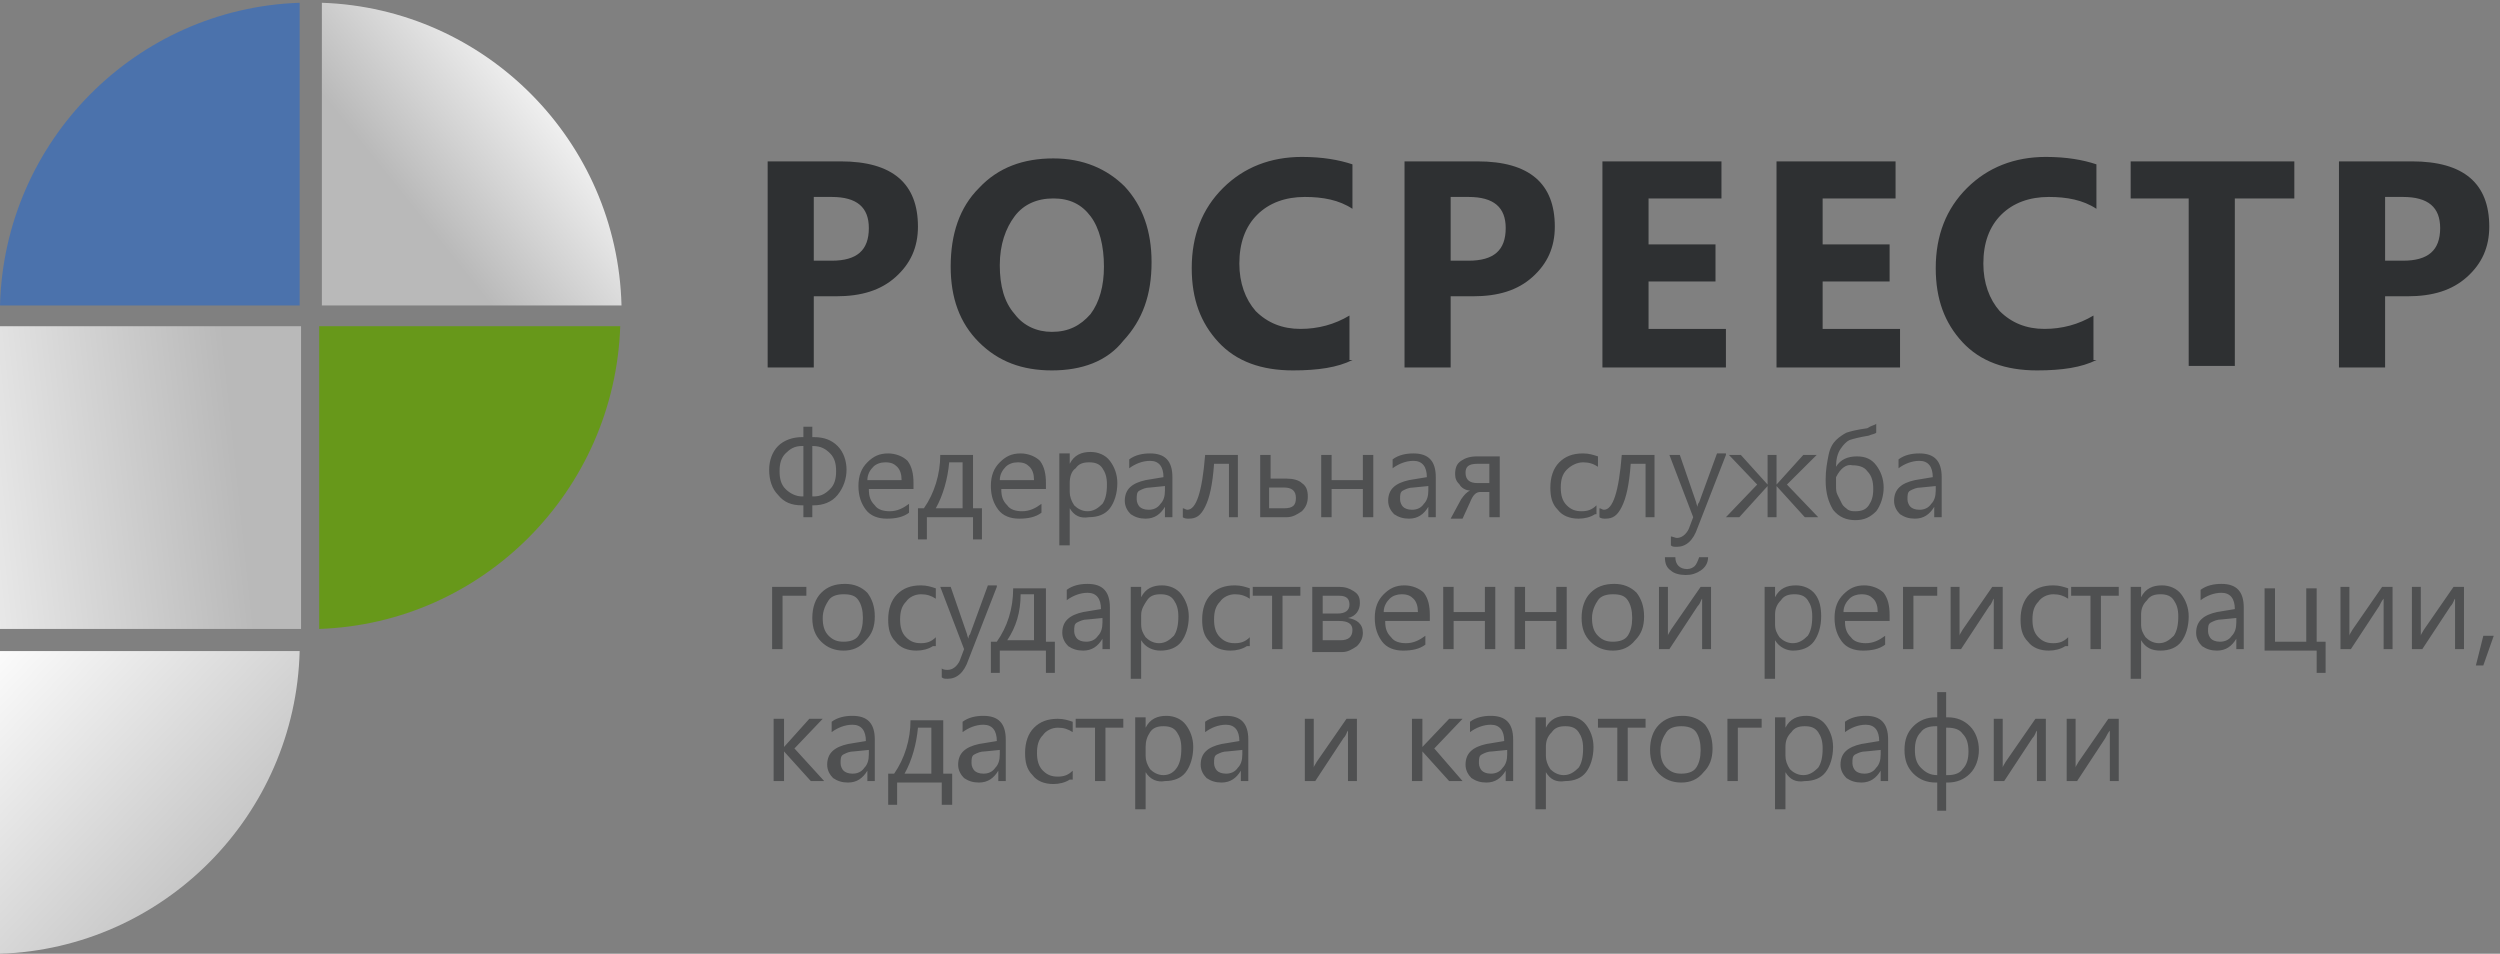 <svg width="173" height="66" viewBox="0 0 173 66" fill="none" xmlns="http://www.w3.org/2000/svg">
<rect x="0" y="0" width="173" height="66" fill="#808080" stroke="none"/>
<path d="M165.049 13.629V18.04H166.285C168.035 18.04 168.859 17.322 168.859 15.783C168.859 14.347 168.035 13.629 166.285 13.629H165.049ZM165.049 20.503V25.427H161.857V11.167H166.903C170.507 11.167 172.257 12.706 172.257 15.681C172.257 17.117 171.742 18.246 170.713 19.169C169.683 20.092 168.344 20.503 166.594 20.503H165.049ZM158.768 13.732H154.65V25.324H151.458V13.732H147.442V11.167H158.768V13.732ZM145.073 24.914C144.044 25.427 142.705 25.632 140.955 25.632C138.792 25.632 137.042 25.017 135.806 23.683C134.571 22.349 133.953 20.708 133.953 18.553C133.953 16.296 134.674 14.45 136.115 13.014C137.557 11.577 139.41 10.859 141.572 10.859C143.014 10.859 144.147 11.064 145.073 11.372V14.45C144.147 13.834 143.014 13.629 141.778 13.629C140.44 13.629 139.307 14.039 138.483 14.86C137.66 15.681 137.248 16.809 137.248 18.246C137.248 19.579 137.66 20.708 138.38 21.529C139.204 22.349 140.234 22.76 141.469 22.76C142.705 22.76 143.838 22.452 144.868 21.836V24.914H145.073ZM131.482 25.427H122.935V11.167H131.173V13.732H126.127V16.912H130.761V19.477H126.127V22.76H131.482V25.427ZM119.434 25.427H110.888V11.167H119.125V13.732H114.08V16.912H118.713V19.477H114.08V22.76H119.434V25.427ZM100.385 13.629V18.04H101.621C103.371 18.04 104.195 17.322 104.195 15.783C104.195 14.347 103.371 13.629 101.621 13.629H100.385ZM100.385 20.503V25.427H97.193V11.167H102.238C105.842 11.167 107.593 12.706 107.593 15.681C107.593 17.117 107.078 18.246 106.048 19.169C105.018 20.092 103.68 20.503 101.929 20.503H100.385ZM93.589 24.914C92.559 25.427 91.221 25.632 89.47 25.632C87.308 25.632 85.557 25.017 84.322 23.683C83.086 22.349 82.468 20.708 82.468 18.553C82.468 16.296 83.189 14.45 84.631 13.014C86.072 11.577 87.926 10.859 90.088 10.859C91.529 10.859 92.662 11.064 93.589 11.372V14.45C92.662 13.834 91.53 13.629 90.294 13.629C88.955 13.629 87.823 14.039 86.999 14.86C86.175 15.681 85.763 16.809 85.763 18.246C85.763 19.579 86.175 20.708 86.896 21.529C87.72 22.349 88.749 22.76 89.985 22.76C91.221 22.76 92.353 22.452 93.383 21.836V24.914H93.589ZM72.892 13.732C71.76 13.732 70.833 14.142 70.215 14.963C69.597 15.784 69.185 16.912 69.185 18.348C69.185 19.785 69.494 20.913 70.215 21.734C70.833 22.554 71.76 22.965 72.789 22.965C73.922 22.965 74.746 22.554 75.466 21.734C76.084 20.913 76.393 19.785 76.393 18.451C76.393 17.015 76.084 15.784 75.466 14.963C74.849 14.142 74.025 13.732 72.892 13.732ZM72.789 25.632C70.73 25.632 69.082 25.017 67.744 23.683C66.405 22.349 65.787 20.605 65.787 18.451C65.787 16.194 66.405 14.347 67.744 13.014C69.082 11.577 70.833 10.962 72.892 10.962C74.951 10.962 76.599 11.68 77.835 12.911C79.07 14.245 79.688 15.989 79.688 18.143C79.688 20.4 79.07 22.144 77.732 23.58C76.599 25.017 74.849 25.632 72.789 25.632ZM56.314 13.629V18.04H57.55C59.3 18.04 60.124 17.322 60.124 15.783C60.124 14.347 59.3 13.629 57.55 13.629H56.314ZM56.314 20.503V25.427H53.122V11.167H58.168C61.772 11.167 63.522 12.706 63.522 15.681C63.522 17.117 63.007 18.246 61.977 19.169C60.948 20.092 59.609 20.503 57.859 20.503H56.314Z" fill="#2E3032"/>
<g opacity="0.6">
<path d="M121.906 50.356H120.258V54.05H119.538V49.741H121.906V50.356ZM116.346 50.254C115.934 50.254 115.522 50.356 115.316 50.664C115.11 50.972 114.904 51.382 114.904 51.895C114.904 52.408 115.007 52.819 115.316 53.126C115.625 53.434 115.934 53.537 116.346 53.537C116.757 53.537 117.169 53.434 117.375 53.126C117.581 52.819 117.684 52.408 117.684 51.895C117.684 51.382 117.581 50.972 117.375 50.664C117.169 50.356 116.757 50.254 116.346 50.254ZM116.346 54.152C115.728 54.152 115.213 53.947 114.801 53.537C114.389 53.126 114.183 52.613 114.183 51.895C114.183 51.177 114.389 50.562 114.801 50.151C115.213 49.741 115.728 49.536 116.449 49.536C117.066 49.536 117.581 49.741 117.993 50.151C118.302 50.562 118.508 51.075 118.508 51.793C118.508 52.511 118.302 53.024 117.89 53.434C117.478 53.947 116.963 54.152 116.346 54.152ZM113.874 50.356H112.639V54.05H111.918V50.356H110.579V49.741H113.874V50.356ZM106.975 51.69V52.306C106.975 52.613 107.078 52.921 107.284 53.229C107.49 53.434 107.799 53.639 108.211 53.639C108.623 53.639 108.932 53.434 109.241 53.126C109.447 52.819 109.55 52.408 109.55 51.793C109.55 51.28 109.447 50.972 109.241 50.664C109.035 50.356 108.726 50.254 108.314 50.254C107.902 50.254 107.593 50.356 107.387 50.664C107.078 50.972 106.975 51.28 106.975 51.69ZM106.975 53.434V55.999H106.255V49.638H106.975V50.356C107.284 49.741 107.799 49.536 108.417 49.536C108.932 49.536 109.447 49.741 109.756 50.151C110.065 50.562 110.27 51.075 110.27 51.69C110.27 52.408 110.065 53.024 109.756 53.434C109.447 53.844 108.932 54.05 108.314 54.05C107.696 54.152 107.284 53.947 106.975 53.434ZM104.298 51.895L103.269 51.998C102.96 51.998 102.754 52.1 102.548 52.203C102.342 52.306 102.342 52.511 102.342 52.819C102.342 53.024 102.445 53.229 102.548 53.331C102.651 53.434 102.857 53.537 103.166 53.537C103.474 53.537 103.783 53.434 103.989 53.126C104.195 52.921 104.298 52.613 104.298 52.203V51.895ZM104.916 54.05H104.195V53.331C103.886 53.844 103.474 54.152 102.857 54.152C102.445 54.152 102.136 54.05 101.827 53.844C101.621 53.639 101.415 53.331 101.415 52.921C101.415 52.1 101.93 51.69 102.857 51.485L104.092 51.28C104.092 50.562 103.783 50.151 103.166 50.151C102.651 50.151 102.136 50.356 101.724 50.664V49.946C102.136 49.638 102.651 49.536 103.166 49.536C104.195 49.536 104.71 50.049 104.71 51.177V54.05H104.916ZM101.209 54.05H100.282L98.429 51.998V54.05H97.708V49.741H98.429V51.69L100.282 49.741H101.209L99.253 51.793L101.209 54.05ZM93.898 54.05H93.281V50.562C93.177 50.664 93.178 50.869 92.972 51.075L91.015 54.05H90.294V49.741H90.912V53.126C90.912 53.024 91.015 52.921 91.118 52.716L93.178 49.741H93.898V54.05ZM85.97 51.895L84.94 51.998C84.631 51.998 84.425 52.1 84.219 52.203C84.013 52.306 84.013 52.511 84.013 52.819C84.013 53.024 84.116 53.229 84.219 53.331C84.322 53.434 84.528 53.537 84.837 53.537C85.146 53.537 85.455 53.434 85.661 53.126C85.867 52.921 85.97 52.613 85.97 52.203V51.895ZM86.588 54.05H85.867V53.331C85.558 53.844 85.146 54.152 84.528 54.152C84.116 54.152 83.807 54.05 83.498 53.844C83.293 53.639 83.087 53.331 83.087 52.921C83.087 52.1 83.601 51.69 84.528 51.485L85.764 51.28C85.764 50.562 85.455 50.151 84.837 50.151C84.322 50.151 83.807 50.356 83.395 50.664V49.946C83.807 49.638 84.322 49.536 84.837 49.536C85.867 49.536 86.382 50.049 86.382 51.177V54.05H86.588ZM79.277 51.69V52.306C79.277 52.613 79.38 52.921 79.586 53.229C79.792 53.434 80.1 53.639 80.512 53.639C80.924 53.639 81.233 53.434 81.439 53.126C81.645 52.819 81.748 52.408 81.748 51.793C81.748 51.28 81.645 50.972 81.439 50.664C81.233 50.356 80.924 50.254 80.512 50.254C80.1 50.254 79.792 50.356 79.586 50.664C79.38 50.972 79.277 51.28 79.277 51.69ZM79.277 53.434V55.999H78.556V49.638H79.277V50.356C79.586 49.741 80.1 49.536 80.718 49.536C81.233 49.536 81.748 49.741 82.057 50.151C82.366 50.562 82.572 51.075 82.572 51.69C82.572 52.408 82.366 53.024 82.057 53.434C81.748 53.844 81.233 54.05 80.615 54.05C80.1 54.152 79.586 53.947 79.277 53.434ZM77.835 50.356H76.497V54.05H75.776V50.356H74.437V49.741H77.732V50.356H77.835ZM74.025 53.947C73.716 54.152 73.305 54.255 72.893 54.255C72.275 54.255 71.76 54.05 71.451 53.639C71.039 53.229 70.936 52.716 70.936 52.1C70.936 51.382 71.142 50.767 71.554 50.356C71.966 49.946 72.481 49.741 73.201 49.741C73.613 49.741 73.922 49.843 74.231 49.946V50.664C73.922 50.459 73.613 50.356 73.201 50.356C72.79 50.356 72.378 50.562 72.172 50.869C71.863 51.177 71.76 51.587 71.76 52.1C71.76 52.613 71.863 53.024 72.172 53.331C72.481 53.639 72.79 53.742 73.201 53.742C73.613 53.742 73.922 53.639 74.231 53.331V53.947H74.025ZM69.186 51.895L68.156 51.998C67.847 51.998 67.641 52.1 67.435 52.203C67.229 52.306 67.229 52.511 67.229 52.819C67.229 53.024 67.332 53.229 67.435 53.331C67.538 53.434 67.744 53.537 68.053 53.537C68.362 53.537 68.671 53.434 68.877 53.126C69.083 52.921 69.186 52.613 69.186 52.203V51.895ZM69.804 54.05H69.083V53.331C68.774 53.844 68.362 54.152 67.744 54.152C67.332 54.152 67.023 54.05 66.715 53.844C66.509 53.639 66.303 53.331 66.303 52.921C66.303 52.1 66.817 51.69 67.744 51.485L68.98 51.28C68.98 50.562 68.671 50.151 68.053 50.151C67.538 50.151 67.023 50.356 66.612 50.664V49.946C67.023 49.638 67.538 49.536 68.053 49.536C69.083 49.536 69.598 50.049 69.598 51.177V54.05H69.804ZM64.449 53.537V50.356H63.523C63.419 51.485 63.111 52.613 62.596 53.537H64.449ZM65.17 55.691V54.152H62.081V55.691H61.463V53.537H61.875C62.596 52.511 63.008 51.177 63.008 49.843H65.273V53.537H65.891V55.691H65.17ZM60.124 51.895L59.095 51.998C58.786 51.998 58.58 52.1 58.374 52.203C58.168 52.306 58.168 52.511 58.168 52.819C58.168 53.024 58.271 53.229 58.374 53.331C58.477 53.434 58.683 53.537 58.992 53.537C59.301 53.537 59.61 53.434 59.816 53.126C60.022 52.921 60.124 52.613 60.124 52.203V51.895ZM60.742 54.05H60.022V53.331C59.713 53.844 59.301 54.152 58.683 54.152C58.271 54.152 57.962 54.05 57.653 53.844C57.447 53.639 57.241 53.331 57.241 52.921C57.241 52.1 57.756 51.69 58.683 51.485L59.919 51.28C59.919 50.562 59.61 50.151 58.992 50.151C58.477 50.151 57.962 50.356 57.55 50.664V49.946C57.962 49.638 58.477 49.536 58.992 49.536C60.022 49.536 60.536 50.049 60.536 51.177V54.05H60.742ZM57.035 54.05H56.109L54.255 51.998V54.05H53.535V49.741H54.255V51.69L56.006 49.741H56.932L54.976 51.793L57.035 54.05ZM172.567 43.996L171.846 46.048H171.331L171.846 43.996H172.567ZM170.507 44.919H169.889V41.431C169.786 41.534 169.787 41.739 169.581 41.944L167.624 44.919H166.903V40.61H167.521V43.996C167.521 43.893 167.624 43.791 167.727 43.586L169.786 40.61H170.507V44.919ZM165.565 44.919H164.947V41.431C164.844 41.534 164.741 41.739 164.638 41.944L162.682 44.919H161.961V40.61H162.579V43.996C162.579 43.893 162.682 43.791 162.785 43.586L164.844 40.61H165.565V44.919ZM160.931 46.561H160.313V45.022H156.709V40.713H157.43V44.406H159.593V40.713H160.313V44.406H160.931V46.561ZM154.753 42.765L153.723 42.867C153.414 42.867 153.209 42.97 153.003 43.072C152.797 43.175 152.797 43.38 152.797 43.688C152.797 43.893 152.9 44.098 153.003 44.201C153.106 44.304 153.312 44.406 153.62 44.406C153.929 44.406 154.238 44.304 154.444 43.996C154.65 43.791 154.753 43.483 154.753 43.072V42.765ZM155.474 44.919H154.753V44.201C154.444 44.714 154.032 45.022 153.414 45.022C153.003 45.022 152.694 44.919 152.385 44.714C152.179 44.509 151.973 44.201 151.973 43.791C151.973 42.97 152.488 42.559 153.414 42.354L154.65 42.149C154.65 41.431 154.341 41.021 153.723 41.021C153.209 41.021 152.694 41.226 152.282 41.534V40.816C152.694 40.508 153.209 40.405 153.723 40.405C154.753 40.405 155.268 40.918 155.268 42.047V44.919H155.474ZM148.163 42.56V43.175C148.163 43.586 148.266 43.791 148.472 44.098C148.678 44.304 148.987 44.509 149.399 44.509C149.811 44.509 150.119 44.304 150.428 43.996C150.634 43.688 150.737 43.278 150.737 42.662C150.737 42.149 150.634 41.841 150.428 41.534C150.222 41.226 149.914 41.123 149.502 41.123C149.09 41.123 148.781 41.226 148.575 41.534C148.266 41.841 148.163 42.149 148.163 42.56ZM148.163 44.304V46.971H147.442V40.61H148.163V41.328C148.472 40.713 148.987 40.508 149.605 40.508C150.119 40.508 150.634 40.713 150.943 41.123C151.252 41.534 151.458 42.047 151.458 42.662C151.458 43.38 151.252 43.996 150.943 44.406C150.634 44.816 150.119 45.022 149.502 45.022C148.884 45.022 148.472 44.817 148.163 44.304ZM146.618 41.226H145.383V44.919H144.662V41.226H143.323V40.61H146.618V41.226ZM142.912 44.714C142.603 44.919 142.191 45.022 141.779 45.022C141.161 45.022 140.646 44.816 140.337 44.406C139.925 43.996 139.823 43.483 139.823 42.867C139.823 42.149 140.028 41.534 140.44 41.123C140.852 40.713 141.367 40.508 142.088 40.508C142.5 40.508 142.809 40.61 143.117 40.713V41.431C142.809 41.226 142.5 41.123 142.088 41.123C141.676 41.123 141.264 41.328 141.058 41.636C140.749 41.944 140.646 42.354 140.646 42.867C140.646 43.38 140.749 43.791 141.058 44.098C141.367 44.406 141.676 44.509 142.088 44.509C142.5 44.509 142.809 44.406 143.117 44.098V44.714H142.912ZM138.587 44.919H137.969V41.431C137.866 41.534 137.866 41.739 137.66 41.944L135.704 44.919H134.983V40.61H135.601V43.996C135.601 43.893 135.704 43.791 135.807 43.586L137.866 40.61H138.587V44.919ZM134.056 41.226H132.409V44.919H131.688V40.61H134.056V41.226ZM129.938 42.354C129.938 41.944 129.835 41.636 129.629 41.431C129.423 41.226 129.217 41.123 128.805 41.123C128.496 41.123 128.187 41.226 127.981 41.431C127.775 41.636 127.569 41.944 127.569 42.354H129.938ZM127.672 42.97C127.672 43.483 127.775 43.791 128.084 44.098C128.29 44.406 128.702 44.509 129.114 44.509C129.629 44.509 130.04 44.304 130.452 43.996V44.611C130.04 44.919 129.526 45.022 128.908 45.022C128.29 45.022 127.775 44.816 127.466 44.406C127.157 43.996 126.951 43.483 126.951 42.765C126.951 42.047 127.157 41.534 127.569 41.123C127.981 40.713 128.393 40.508 129.011 40.508C129.526 40.508 130.041 40.713 130.349 41.021C130.658 41.431 130.761 41.944 130.761 42.56V42.97H127.672ZM122.833 42.56V43.175C122.833 43.586 122.936 43.791 123.142 44.098C123.348 44.304 123.656 44.509 124.068 44.509C124.48 44.509 124.789 44.304 125.098 43.996C125.304 43.688 125.407 43.278 125.407 42.662C125.407 42.149 125.304 41.841 125.098 41.534C124.892 41.226 124.583 41.123 124.171 41.123C123.759 41.123 123.45 41.226 123.245 41.534C122.936 41.841 122.833 42.149 122.833 42.56ZM122.833 44.304V46.971H122.112V40.61H122.833V41.328C123.142 40.713 123.656 40.508 124.274 40.508C124.789 40.508 125.304 40.713 125.613 41.123C125.922 41.534 126.025 42.047 126.025 42.662C126.025 43.38 125.819 43.996 125.51 44.406C125.201 44.816 124.686 45.022 124.068 45.022C123.656 45.022 123.142 44.817 122.833 44.304ZM118.199 38.559C118.199 38.969 117.993 39.277 117.684 39.482C117.375 39.687 117.066 39.79 116.654 39.79C116.243 39.79 115.831 39.687 115.625 39.482C115.316 39.277 115.213 38.969 115.213 38.559H115.934C115.934 39.072 116.243 39.379 116.757 39.379C116.963 39.379 117.169 39.277 117.272 39.174C117.375 39.072 117.478 38.866 117.581 38.559H118.199ZM118.405 44.919H117.787V41.431C117.684 41.534 117.684 41.739 117.478 41.944L115.522 44.919H114.801V40.61H115.419V43.996C115.419 43.893 115.522 43.791 115.625 43.586L117.684 40.61H118.405V44.919ZM111.609 41.123C111.197 41.123 110.785 41.226 110.579 41.534C110.373 41.841 110.167 42.252 110.167 42.765C110.167 43.278 110.27 43.688 110.579 43.996C110.888 44.304 111.197 44.406 111.609 44.406C112.021 44.406 112.433 44.304 112.639 43.996C112.845 43.688 112.948 43.278 112.948 42.765C112.948 42.252 112.845 41.841 112.639 41.534C112.433 41.226 112.124 41.123 111.609 41.123ZM111.609 45.022C110.991 45.022 110.476 44.816 110.064 44.406C109.653 43.996 109.447 43.483 109.447 42.765C109.447 42.047 109.653 41.431 110.064 41.021C110.476 40.61 110.991 40.405 111.712 40.405C112.33 40.405 112.845 40.61 113.256 41.021C113.565 41.431 113.771 41.944 113.771 42.662C113.771 43.38 113.565 43.893 113.154 44.304C112.742 44.817 112.227 45.022 111.609 45.022ZM108.417 44.919H107.696V42.97H105.534V44.919H104.813V40.61H105.534V42.354H107.696V40.61H108.417V44.919ZM103.474 44.919H102.754V42.97H100.591V44.919H99.871V40.61H100.591V42.354H102.754V40.61H103.474V44.919ZM98.12 42.354C98.12 41.944 98.017 41.636 97.811 41.431C97.605 41.226 97.399 41.123 96.987 41.123C96.678 41.123 96.37 41.226 96.164 41.431C95.958 41.636 95.752 41.944 95.752 42.354H98.12ZM95.855 42.97C95.855 43.483 95.958 43.791 96.267 44.098C96.473 44.406 96.884 44.509 97.296 44.509C97.811 44.509 98.223 44.304 98.635 43.996V44.611C98.223 44.919 97.708 45.022 97.09 45.022C96.473 45.022 95.958 44.816 95.649 44.406C95.34 43.996 95.134 43.483 95.134 42.765C95.134 42.047 95.34 41.534 95.752 41.123C96.164 40.713 96.576 40.508 97.193 40.508C97.708 40.508 98.223 40.713 98.532 41.021C98.841 41.431 98.944 41.944 98.944 42.56V42.97H95.855ZM91.53 42.97V44.304H92.766C93.281 44.304 93.589 44.098 93.589 43.586C93.589 43.175 93.281 42.97 92.663 42.97H91.53ZM91.53 41.226V42.457H92.56C93.075 42.457 93.383 42.252 93.383 41.841C93.383 41.431 93.178 41.226 92.663 41.226H91.53ZM90.809 40.61H92.663C93.075 40.61 93.383 40.713 93.692 40.918C94.001 41.123 94.104 41.328 94.104 41.739C94.104 42.252 93.795 42.662 93.281 42.765C93.898 42.867 94.31 43.175 94.31 43.791C94.31 44.098 94.207 44.406 93.898 44.714C93.59 44.919 93.281 45.124 92.869 45.124H90.809V40.61ZM89.986 41.226H88.75V44.919H88.029V41.226H86.691V40.61H89.986V41.226ZM86.279 44.714C85.97 44.919 85.558 45.022 85.146 45.022C84.528 45.022 84.013 44.816 83.704 44.406C83.293 43.996 83.19 43.483 83.19 42.867C83.19 42.149 83.395 41.534 83.807 41.123C84.219 40.713 84.734 40.508 85.455 40.508C85.867 40.508 86.176 40.61 86.485 40.713V41.431C86.176 41.226 85.867 41.123 85.455 41.123C85.043 41.123 84.631 41.328 84.425 41.636C84.116 41.944 84.013 42.354 84.013 42.867C84.013 43.38 84.116 43.791 84.425 44.098C84.734 44.406 85.043 44.509 85.455 44.509C85.867 44.509 86.176 44.406 86.485 44.098V44.714H86.279ZM78.968 42.56V43.175C78.968 43.586 79.071 43.791 79.277 44.098C79.483 44.304 79.791 44.509 80.203 44.509C80.615 44.509 80.924 44.304 81.233 43.996C81.439 43.688 81.542 43.278 81.542 42.662C81.542 42.149 81.439 41.841 81.233 41.534C81.027 41.226 80.718 41.123 80.306 41.123C79.895 41.123 79.586 41.226 79.38 41.534C79.174 41.841 78.968 42.149 78.968 42.56ZM78.968 44.304V46.971H78.247V40.61H78.968V41.328C79.277 40.713 79.792 40.508 80.409 40.508C80.924 40.508 81.439 40.713 81.748 41.123C82.057 41.534 82.263 42.047 82.263 42.662C82.263 43.38 82.057 43.996 81.748 44.406C81.439 44.816 80.924 45.022 80.306 45.022C79.792 45.022 79.277 44.817 78.968 44.304ZM76.291 42.765L75.261 42.867C74.952 42.867 74.746 42.97 74.54 43.072C74.334 43.175 74.334 43.38 74.334 43.688C74.334 43.893 74.437 44.098 74.54 44.201C74.643 44.304 74.849 44.406 75.158 44.406C75.467 44.406 75.776 44.304 75.982 43.996C76.188 43.791 76.291 43.483 76.291 43.072V42.765ZM77.011 44.919H76.291V44.201C75.982 44.714 75.57 45.022 74.952 45.022C74.54 45.022 74.231 44.919 73.922 44.714C73.716 44.509 73.51 44.201 73.51 43.791C73.51 42.97 74.025 42.559 74.952 42.354L76.188 42.149C76.188 41.431 75.879 41.021 75.261 41.021C74.746 41.021 74.231 41.226 73.819 41.534V40.816C74.231 40.508 74.746 40.405 75.261 40.405C76.291 40.405 76.805 40.918 76.805 42.047V44.919H77.011ZM71.657 44.304H69.701C70.318 43.38 70.627 42.354 70.627 41.123H71.554V44.304H71.657ZM72.996 46.561V44.406H72.378V40.713H70.112C70.112 42.149 69.701 43.38 68.98 44.406H68.568V46.561H69.186V45.022H72.378V46.561H72.996ZM68.98 40.61L67.023 45.637C66.715 46.561 66.2 46.971 65.582 46.971C65.376 46.971 65.273 46.971 65.17 46.868V46.253C65.273 46.355 65.479 46.355 65.582 46.355C65.891 46.355 66.2 46.15 66.406 45.74L66.715 44.919L65.067 40.61H65.788L66.921 43.893C66.921 43.893 66.92 43.996 67.023 44.201C67.023 44.098 67.023 43.996 67.126 43.893L68.362 40.508H68.98V40.61ZM64.552 44.714C64.243 44.919 63.831 45.022 63.419 45.022C62.802 45.022 62.287 44.816 61.978 44.406C61.566 43.996 61.463 43.483 61.463 42.867C61.463 42.149 61.669 41.534 62.081 41.123C62.493 40.713 63.008 40.508 63.728 40.508C64.14 40.508 64.449 40.61 64.758 40.713V41.431C64.449 41.226 64.14 41.123 63.728 41.123C63.316 41.123 62.905 41.328 62.699 41.636C62.39 41.944 62.287 42.354 62.287 42.867C62.287 43.38 62.39 43.791 62.699 44.098C63.008 44.406 63.316 44.509 63.728 44.509C64.14 44.509 64.449 44.406 64.758 44.098V44.714H64.552ZM58.374 41.123C57.962 41.123 57.55 41.226 57.344 41.534C57.138 41.841 56.932 42.252 56.932 42.765C56.932 43.278 57.035 43.688 57.344 43.996C57.653 44.304 57.962 44.406 58.374 44.406C58.786 44.406 59.198 44.304 59.404 43.996C59.61 43.688 59.713 43.278 59.713 42.765C59.713 42.252 59.61 41.841 59.404 41.534C59.198 41.226 58.889 41.123 58.374 41.123ZM58.374 45.022C57.756 45.022 57.241 44.816 56.83 44.406C56.418 43.996 56.212 43.483 56.212 42.765C56.212 42.047 56.418 41.431 56.83 41.021C57.241 40.61 57.756 40.405 58.477 40.405C59.095 40.405 59.61 40.61 60.022 41.021C60.33 41.431 60.536 41.944 60.536 42.662C60.536 43.38 60.331 43.893 59.919 44.304C59.507 44.817 58.992 45.022 58.374 45.022ZM55.8 41.226H54.152V44.919H53.431V40.61H55.8V41.226ZM133.953 33.634L132.924 33.737C132.615 33.737 132.409 33.839 132.203 33.942C131.997 34.045 131.997 34.25 131.997 34.557C131.997 34.763 132.1 34.968 132.203 35.071C132.306 35.173 132.512 35.276 132.821 35.276C133.129 35.276 133.438 35.173 133.644 34.865C133.85 34.66 133.953 34.352 133.953 33.942V33.634ZM134.571 35.789H133.85V35.071C133.541 35.583 133.13 35.891 132.512 35.891C132.1 35.891 131.791 35.789 131.482 35.583C131.276 35.378 131.07 35.071 131.07 34.66C131.07 33.839 131.585 33.429 132.512 33.224L133.747 33.019C133.747 32.301 133.438 31.89 132.821 31.89C132.306 31.89 131.791 32.095 131.379 32.403V31.788C131.791 31.48 132.306 31.377 132.821 31.377C133.85 31.377 134.365 31.89 134.365 33.019V35.789H134.571ZM127.054 33.019V33.634C127.054 33.839 127.054 34.045 127.157 34.25C127.26 34.455 127.363 34.66 127.466 34.865C127.569 35.071 127.775 35.173 127.878 35.276C128.084 35.378 128.187 35.378 128.393 35.378C128.805 35.378 129.114 35.276 129.32 34.968C129.526 34.66 129.629 34.352 129.629 33.839C129.629 33.326 129.526 32.916 129.217 32.608C129.011 32.3 128.599 32.198 128.187 32.198C127.775 32.095 127.363 32.403 127.054 33.019ZM129.835 29.325V29.941C129.732 30.044 129.526 30.044 129.32 30.146C128.702 30.249 128.29 30.351 127.981 30.454C127.775 30.556 127.569 30.762 127.363 31.07C127.157 31.377 127.054 31.788 127.054 32.3C127.363 31.788 127.878 31.582 128.496 31.582C129.114 31.582 129.526 31.788 129.835 32.198C130.143 32.608 130.349 33.121 130.349 33.737C130.349 34.352 130.143 34.968 129.835 35.378C129.423 35.789 129.011 35.994 128.393 35.994C127.775 35.994 127.26 35.789 126.848 35.276C126.54 34.763 126.334 34.147 126.334 33.224C126.334 32.506 126.437 31.993 126.539 31.48C126.642 30.967 126.848 30.659 127.054 30.454C127.26 30.249 127.569 30.044 127.775 29.941C128.084 29.838 128.496 29.736 129.217 29.633C129.526 29.428 129.732 29.428 129.835 29.325ZM125.819 35.789H124.892L122.936 33.634V35.789H122.318V33.634L120.361 35.789H119.435L121.597 33.532L119.641 31.48H120.464L122.318 33.532V31.48H122.936V33.532L124.789 31.48H125.716L123.656 33.532L125.819 35.789ZM119.435 31.48L117.478 36.507C117.169 37.43 116.655 37.84 116.037 37.84C115.831 37.84 115.728 37.84 115.625 37.738V37.122C115.728 37.122 115.934 37.225 116.037 37.225C116.346 37.225 116.654 37.02 116.86 36.609L117.169 35.789L115.522 31.48H116.243L117.375 34.763C117.375 34.763 117.375 34.865 117.478 35.071C117.478 34.968 117.478 34.865 117.581 34.763L118.817 31.377H119.435V31.48ZM114.595 35.789H113.874V32.095H112.845C112.742 33.532 112.536 34.455 112.227 35.071C111.918 35.686 111.609 35.891 111.094 35.891C110.991 35.891 110.785 35.891 110.682 35.789V35.173C110.785 35.173 110.888 35.276 110.991 35.276C111.609 35.276 112.021 34.045 112.227 31.48H114.492V35.789H114.595ZM110.373 35.583C110.064 35.789 109.653 35.891 109.241 35.891C108.623 35.891 108.108 35.686 107.799 35.276C107.387 34.865 107.284 34.352 107.284 33.737C107.284 33.019 107.49 32.403 107.902 31.993C108.314 31.582 108.829 31.377 109.55 31.377C109.961 31.377 110.27 31.48 110.579 31.582V32.3C110.27 32.095 109.961 31.993 109.55 31.993C109.138 31.993 108.726 32.198 108.417 32.506C108.108 32.813 108.005 33.224 108.005 33.737C108.005 34.25 108.108 34.66 108.417 34.968C108.726 35.276 109.035 35.378 109.447 35.378C109.859 35.378 110.167 35.276 110.476 34.968V35.583H110.373ZM103.063 33.429V32.095H102.239C101.621 32.095 101.415 32.3 101.415 32.711C101.415 33.224 101.724 33.429 102.239 33.429H103.063ZM103.783 35.789H103.063V34.045H102.445C102.136 34.045 101.93 34.25 101.724 34.763L101.209 35.891H100.385L101.106 34.557C101.312 34.25 101.518 34.045 101.724 33.942C101.415 33.942 101.106 33.737 101.003 33.532C100.797 33.327 100.694 33.121 100.694 32.813C100.694 32.403 100.797 32.095 101.106 31.89C101.415 31.685 101.724 31.582 102.239 31.582H103.783V35.789ZM98.841 33.634L97.811 33.737C97.502 33.737 97.296 33.839 97.09 33.942C96.884 34.045 96.884 34.25 96.884 34.557C96.884 34.763 96.987 34.968 97.09 35.071C97.193 35.173 97.399 35.276 97.708 35.276C98.017 35.276 98.326 35.173 98.532 34.865C98.738 34.66 98.841 34.352 98.841 33.942V33.634ZM99.562 35.789H98.841V35.071C98.532 35.583 98.12 35.891 97.502 35.891C97.09 35.891 96.781 35.789 96.473 35.583C96.267 35.378 96.061 35.071 96.061 34.66C96.061 33.839 96.576 33.429 97.502 33.224L98.738 33.019C98.738 32.301 98.429 31.89 97.811 31.89C97.296 31.89 96.781 32.095 96.37 32.403V31.788C96.781 31.48 97.296 31.377 97.811 31.377C98.841 31.377 99.356 31.89 99.356 33.019V35.789H99.562ZM95.031 35.789H94.31V33.839H92.148V35.789H91.427V31.48H92.148V33.224H94.31V31.48H95.031V35.789ZM87.823 33.737V35.173H88.853C89.471 35.173 89.677 34.968 89.677 34.455C89.677 33.942 89.368 33.737 88.853 33.737H87.823ZM87.205 35.789V31.48H87.926V33.121H89.059C89.471 33.121 89.883 33.224 90.088 33.429C90.397 33.634 90.5 33.942 90.5 34.352C90.5 34.763 90.397 35.071 90.088 35.378C89.78 35.583 89.471 35.789 89.059 35.789H87.205ZM85.764 35.789H85.043V32.095H84.013C83.91 33.532 83.704 34.455 83.395 35.071C83.087 35.686 82.778 35.891 82.263 35.891C82.16 35.891 81.954 35.891 81.851 35.789V35.173C81.954 35.173 82.057 35.276 82.16 35.276C82.778 35.276 83.19 34.045 83.395 31.48H85.661V35.789H85.764ZM80.615 33.634L79.586 33.737C79.277 33.737 79.071 33.839 78.865 33.942C78.659 34.045 78.659 34.25 78.659 34.557C78.659 34.763 78.762 34.968 78.865 35.071C78.968 35.173 79.174 35.276 79.483 35.276C79.792 35.276 80.1 35.173 80.306 34.865C80.512 34.66 80.615 34.352 80.615 33.942V33.634ZM81.336 35.789H80.615V35.071C80.306 35.583 79.895 35.891 79.277 35.891C78.865 35.891 78.556 35.789 78.247 35.583C78.041 35.378 77.835 35.071 77.835 34.66C77.835 33.839 78.35 33.429 79.277 33.224L80.512 33.019C80.512 32.301 80.204 31.89 79.586 31.89C79.071 31.89 78.556 32.095 78.144 32.403V31.788C78.556 31.48 79.071 31.377 79.586 31.377C80.615 31.377 81.13 31.89 81.13 33.019V35.789H81.336ZM74.025 33.429V34.045C74.025 34.352 74.128 34.66 74.334 34.968C74.54 35.173 74.849 35.378 75.261 35.378C75.673 35.378 75.982 35.173 76.291 34.865C76.497 34.557 76.6 34.147 76.6 33.532C76.6 33.019 76.497 32.711 76.291 32.403C76.085 32.095 75.776 31.993 75.364 31.993C74.952 31.993 74.643 32.095 74.437 32.403C74.128 32.608 74.025 33.019 74.025 33.429ZM74.025 35.173V37.738H73.305V31.377H74.025V32.095C74.334 31.48 74.849 31.275 75.467 31.275C75.982 31.275 76.497 31.48 76.805 31.89C77.114 32.301 77.32 32.813 77.32 33.429C77.32 34.147 77.114 34.763 76.805 35.173C76.497 35.583 75.982 35.789 75.364 35.789C74.746 35.891 74.334 35.686 74.025 35.173ZM71.554 33.224C71.554 32.813 71.451 32.506 71.245 32.3C71.039 32.095 70.833 31.993 70.421 31.993C70.112 31.993 69.804 32.095 69.598 32.3C69.392 32.506 69.186 32.813 69.186 33.224H71.554ZM69.289 33.839C69.289 34.352 69.392 34.66 69.701 34.968C69.907 35.276 70.318 35.378 70.73 35.378C71.245 35.378 71.657 35.173 72.069 34.865V35.481C71.657 35.789 71.142 35.891 70.524 35.891C69.907 35.891 69.392 35.686 69.083 35.276C68.774 34.865 68.568 34.352 68.568 33.634C68.568 32.916 68.774 32.403 69.186 31.993C69.598 31.582 70.01 31.377 70.627 31.377C71.142 31.377 71.657 31.582 71.966 31.89C72.275 32.301 72.378 32.813 72.378 33.429V33.839H69.289ZM66.612 35.173V31.993H65.685C65.582 33.121 65.273 34.25 64.758 35.173H66.612ZM67.95 37.328H67.332V35.789H64.14V37.328H63.523V35.173H63.934C64.655 34.147 65.067 32.813 65.067 31.48H67.332V35.173H67.95V37.328ZM62.39 33.224C62.39 32.813 62.287 32.506 62.081 32.3C61.875 32.095 61.669 31.993 61.257 31.993C60.948 31.993 60.639 32.095 60.433 32.3C60.227 32.506 60.022 32.813 60.022 33.224H62.39ZM60.124 33.839C60.124 34.352 60.227 34.66 60.536 34.968C60.742 35.276 61.154 35.378 61.566 35.378C62.081 35.378 62.493 35.173 62.905 34.865V35.481C62.493 35.789 61.978 35.891 61.36 35.891C60.742 35.891 60.227 35.686 59.919 35.276C59.61 34.865 59.404 34.352 59.404 33.634C59.404 32.916 59.61 32.403 60.022 31.993C60.433 31.582 60.845 31.377 61.463 31.377C61.978 31.377 62.493 31.582 62.802 31.89C63.111 32.301 63.214 32.813 63.214 33.429V33.839H60.124ZM55.594 34.352V30.864H55.491C54.976 30.864 54.667 31.07 54.358 31.377C54.049 31.685 53.946 32.095 53.946 32.608C53.946 33.121 54.049 33.532 54.358 33.839C54.667 34.147 55.079 34.352 55.491 34.352H55.594ZM56.212 30.864V34.352H56.315C56.83 34.352 57.138 34.147 57.447 33.839C57.756 33.532 57.859 33.121 57.859 32.608C57.859 32.095 57.756 31.685 57.447 31.377C57.138 31.07 56.83 30.864 56.212 30.864ZM56.212 34.968V35.789H55.594V34.968H55.491C54.77 34.968 54.255 34.763 53.843 34.25C53.431 33.839 53.226 33.224 53.226 32.506C53.226 31.89 53.431 31.275 53.843 30.864C54.255 30.454 54.873 30.249 55.491 30.249H55.594V29.531H56.212V30.249H56.315C57.035 30.249 57.55 30.454 57.962 30.864C58.374 31.275 58.58 31.89 58.58 32.506C58.58 33.121 58.374 33.737 57.962 34.25C57.55 34.763 56.932 34.968 56.315 34.968H56.212Z" fill="#2E3032"/>
<path d="M146.618 54.05H146V50.561C145.897 50.664 145.794 50.869 145.691 51.074L143.735 54.05H143.014V49.741H143.632V53.126C143.632 53.024 143.735 52.921 143.838 52.716L145.897 49.741H146.618V54.05ZM141.573 54.05H140.955V50.561C140.852 50.664 140.852 50.869 140.646 51.074L138.69 54.05H137.969V49.741H138.587V53.126C138.587 53.024 138.689 52.921 138.792 52.716L140.852 49.741H141.573V54.05ZM134.056 53.639V50.254H133.953C133.541 50.254 133.129 50.356 132.923 50.664C132.614 50.972 132.511 51.382 132.511 51.895C132.511 52.408 132.614 52.818 132.923 53.126C133.232 53.434 133.541 53.639 134.056 53.639ZM134.674 50.254V53.639H134.777C135.189 53.639 135.6 53.536 135.806 53.229C136.115 52.921 136.218 52.511 136.218 51.998C136.218 51.485 136.115 51.074 135.806 50.767C135.6 50.459 135.189 50.356 134.777 50.356H134.674V50.254ZM134.674 54.152V56.101H134.056V54.152H133.953C133.335 54.152 132.82 53.947 132.408 53.537C131.997 53.126 131.791 52.613 131.791 51.895C131.791 51.177 131.997 50.664 132.408 50.254C132.82 49.843 133.335 49.638 133.953 49.638H134.056V47.894H134.674V49.638H134.777C135.394 49.638 135.909 49.843 136.321 50.254C136.733 50.664 136.939 51.28 136.939 51.895C136.939 52.511 136.733 53.126 136.321 53.537C135.909 53.947 135.394 54.152 134.777 54.152H134.674ZM130.143 51.895L129.113 51.998C128.804 51.998 128.599 52.1 128.393 52.203C128.187 52.306 128.187 52.511 128.187 52.818C128.187 53.024 128.29 53.229 128.393 53.331C128.496 53.434 128.701 53.537 129.01 53.537C129.319 53.537 129.628 53.434 129.834 53.126C130.04 52.921 130.143 52.613 130.143 52.203V51.895ZM130.864 54.05H130.143V53.331C129.834 53.844 129.422 54.152 128.805 54.152C128.393 54.152 128.084 54.05 127.775 53.844C127.569 53.639 127.363 53.331 127.363 52.921C127.363 52.1 127.878 51.69 128.805 51.485L130.04 51.28C130.04 50.561 129.731 50.151 129.113 50.151C128.598 50.151 128.084 50.356 127.672 50.664V49.946C128.084 49.638 128.598 49.535 129.113 49.535C130.143 49.535 130.658 50.048 130.658 51.177V54.05H130.864ZM123.553 51.69V52.306C123.553 52.613 123.656 52.921 123.862 53.229C124.068 53.434 124.377 53.639 124.789 53.639C125.201 53.639 125.509 53.434 125.818 53.126C126.024 52.818 126.127 52.408 126.127 51.792C126.127 51.28 126.024 50.972 125.818 50.664C125.612 50.356 125.304 50.254 124.892 50.254C124.48 50.254 124.171 50.356 123.965 50.664C123.656 50.972 123.553 51.28 123.553 51.69ZM123.553 53.434V55.999H122.832V49.638H123.553V50.356C123.862 49.741 124.377 49.535 124.995 49.535C125.509 49.535 126.024 49.741 126.333 50.151C126.642 50.561 126.848 51.074 126.848 51.69C126.848 52.408 126.642 53.024 126.333 53.434C126.024 53.844 125.509 54.05 124.892 54.05C124.274 54.152 123.862 53.947 123.553 53.434Z" fill="#2E3032"/>
</g>
<path d="M22.273 0.192C33.601 0.575 42.721 9.757 43.009 21.14H22.273V0.192Z" fill="url(#paint0_linear)"/>
<path d="M0 66C11.329 65.617 20.449 56.435 20.737 45.052H0V66Z" fill="url(#paint1_linear)"/>
<path d="M20.833 22.575H0V43.522H20.833V22.575Z" fill="url(#paint2_linear)"/>
<path d="M2.2 18.825H18.702V2.384C10.299 3.779 3.618 10.455 2.2 18.825Z" fill="#4B72AC"/>
<path d="M20.737 0.192C9.408 0.575 0.288 9.757 0 21.14H20.737V0.192ZM18.337 2.87V18.653H2.592C4.032 10.618 10.368 4.21 18.337 2.87Z" fill="#4B72AC"/>
<path d="M24.113 24.305V41.843C32.516 40.355 39.298 33.233 40.614 24.305H24.113Z" fill="#67981A"/>
<path d="M42.92 22.575H22.087V43.522C33.415 43.14 42.536 33.957 42.92 22.575ZM40.232 25.062C38.888 33.096 32.551 39.505 24.487 40.844V25.062H40.232Z" fill="#67981A"/>
<defs>
<linearGradient id="paint0_linear" x1="27.898" y1="13.56" x2="39.522" y2="4.261" gradientUnits="userSpaceOnUse">
<stop stop-color="#B9B9B9"/>
<stop offset="1" stop-color="white"/>
</linearGradient>
<linearGradient id="paint1_linear" x1="18" y1="64" x2="-2" y2="45" gradientUnits="userSpaceOnUse">
<stop stop-color="#B9B9B9"/>
<stop offset="1" stop-color="white"/>
</linearGradient>
<linearGradient id="paint2_linear" x1="16.274" y1="30.416" x2="-9.893" y2="33.202" gradientUnits="userSpaceOnUse">
<stop stop-color="#B9B9B9"/>
<stop offset="1" stop-color="white"/>
</linearGradient>
</defs>
</svg>